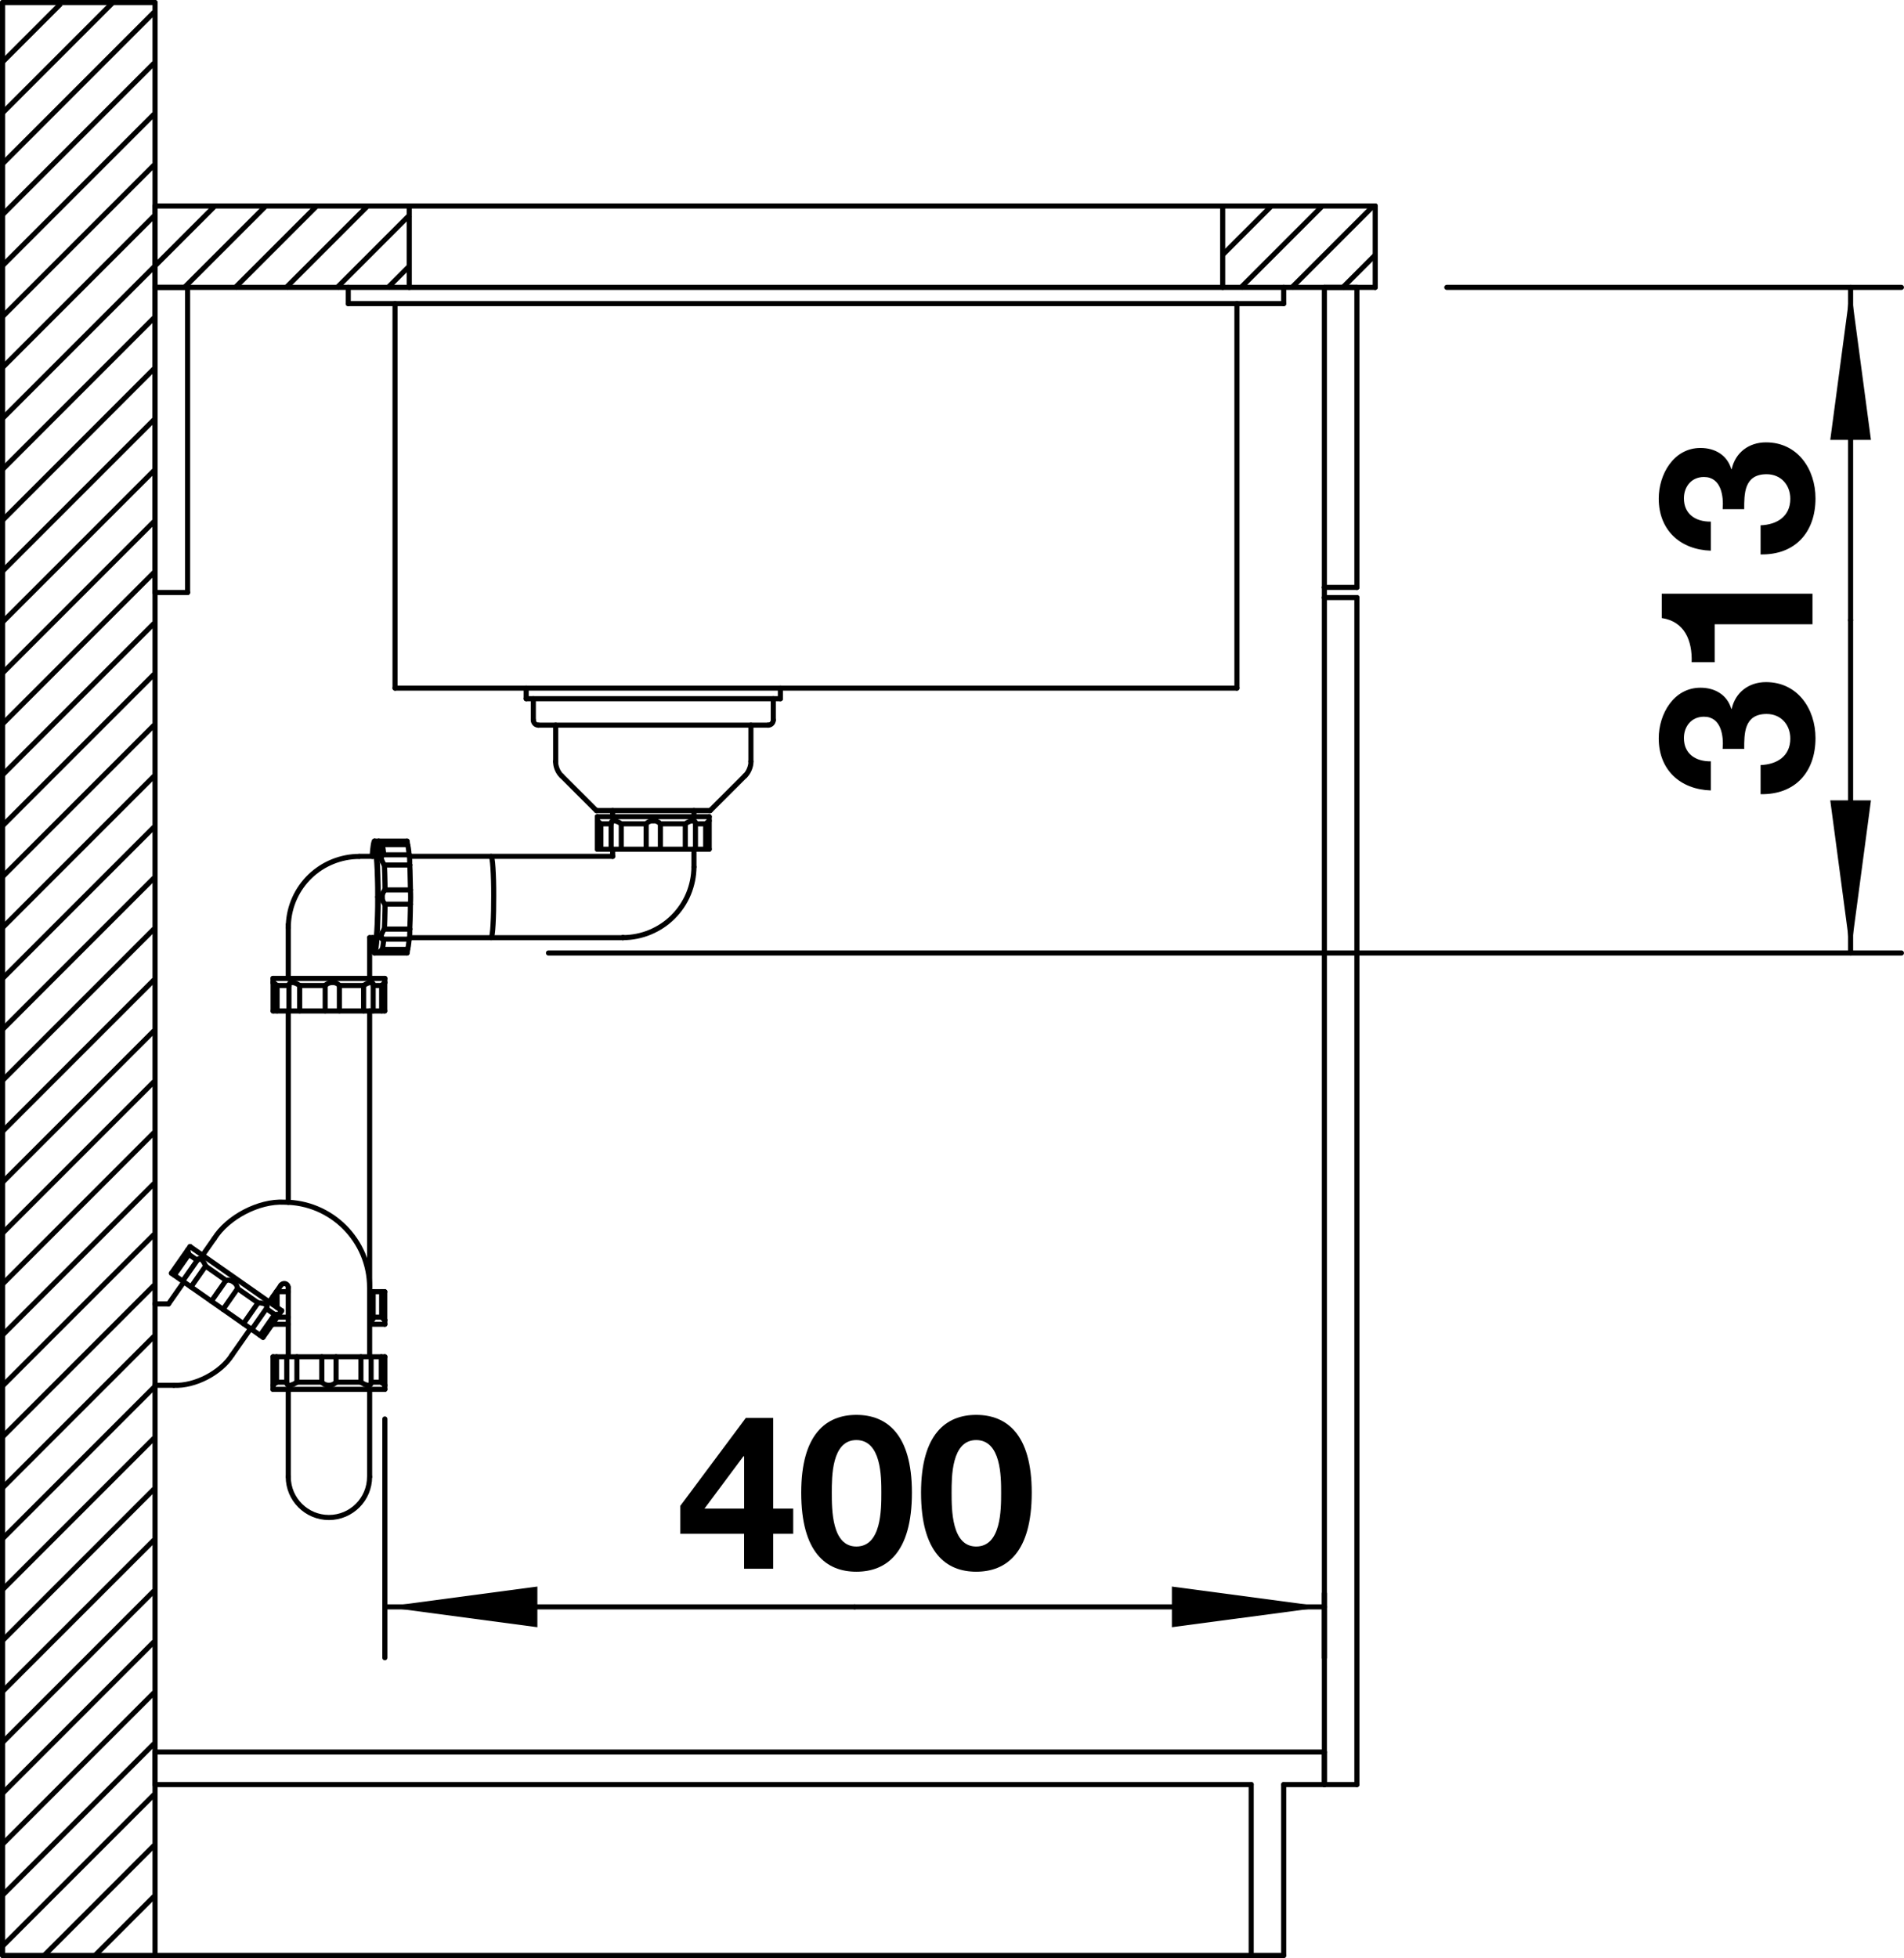 <?xml version="1.0" encoding="utf-8"?>
<!-- Generator: Adobe Illustrator 15.0.0, SVG Export Plug-In . SVG Version: 6.00 Build 0)  -->
<!DOCTYPE svg PUBLIC "-//W3C//DTD SVG 1.1//EN" "http://www.w3.org/Graphics/SVG/1.1/DTD/svg11.dtd">
<svg version="1.1" xmlns="http://www.w3.org/2000/svg" xmlns:xlink="http://www.w3.org/1999/xlink" x="0px" y="0px"
	 width="53.012px" height="54.498px" viewBox="0 0 53.012 54.498" enable-background="new 0 0 53.012 54.498" xml:space="preserve">
<g id="Subline_x5F_320_x5F_U">
	
		<line fill="none" stroke="#000000" stroke-width="0.142" stroke-linecap="round" stroke-linejoin="round" x1="0.071" y1="54.426" x2="4.317" y2="54.426"/>
	
		<line fill="none" stroke="#000000" stroke-width="0.142" stroke-linecap="round" stroke-linejoin="round" x1="0.071" y1="0.071" x2="0.071" y2="54.426"/>
	
		<line fill="none" stroke="#000000" stroke-width="0.142" stroke-linecap="round" stroke-linejoin="round" x1="4.317" y1="0.071" x2="4.317" y2="36.291"/>
	
		<line fill="none" stroke="#000000" stroke-width="0.142" stroke-linecap="round" stroke-linejoin="round" x1="4.317" y1="38.556" x2="4.317" y2="54.426"/>
	
		<line fill="none" stroke="#000000" stroke-width="0.142" stroke-linecap="round" stroke-linejoin="round" x1="0.071" y1="0.071" x2="4.317" y2="0.071"/>
	
		<line fill="none" stroke="#000000" stroke-width="0.142" stroke-linecap="round" stroke-linejoin="round" x1="4.317" y1="54.426" x2="35.741" y2="54.426"/>
	
		<line fill="none" stroke="#000000" stroke-width="0.142" stroke-linecap="round" stroke-linejoin="round" x1="36.874" y1="49.67" x2="35.741" y2="49.67"/>
	
		<line fill="none" stroke="#000000" stroke-width="0.142" stroke-linecap="round" stroke-linejoin="round" x1="34.836" y1="49.67" x2="4.317" y2="49.67"/>
	
		<line fill="none" stroke="#000000" stroke-width="0.142" stroke-linecap="round" stroke-linejoin="round" x1="36.874" y1="48.764" x2="4.317" y2="48.764"/>
	
		<line fill="none" stroke="#000000" stroke-width="0.142" stroke-linecap="round" stroke-linejoin="round" x1="4.317" y1="49.67" x2="4.317" y2="48.764"/>
	
		<line fill="none" stroke="#000000" stroke-width="0.142" stroke-linecap="round" stroke-linejoin="round" x1="4.317" y1="16.491" x2="4.317" y2="7.998"/>
	
		<line fill="none" stroke="#000000" stroke-width="0.142" stroke-linecap="round" stroke-linejoin="round" x1="5.223" y1="7.998" x2="5.223" y2="16.491"/>
	
		<line fill="none" stroke="#000000" stroke-width="0.142" stroke-linecap="round" stroke-linejoin="round" x1="5.223" y1="16.491" x2="4.317" y2="16.491"/>
	
		<line fill="none" stroke="#000000" stroke-width="0.142" stroke-linecap="round" stroke-linejoin="round" x1="34.836" y1="54.426" x2="34.836" y2="49.67"/>
	
		<line fill="none" stroke="#000000" stroke-width="0.142" stroke-linecap="round" stroke-linejoin="round" x1="35.741" y1="49.67" x2="35.741" y2="54.426"/>
	
		<line fill="none" stroke="#000000" stroke-width="0.142" stroke-linecap="round" stroke-linejoin="round" x1="36.874" y1="16.349" x2="36.874" y2="16.632"/>
	
		<line fill="none" stroke="#000000" stroke-width="0.142" stroke-linecap="round" stroke-linejoin="round" x1="36.874" y1="49.67" x2="36.874" y2="48.764"/>
	
		<line fill="none" stroke="#000000" stroke-width="0.142" stroke-linecap="round" stroke-linejoin="round" x1="5.223" y1="7.998" x2="4.317" y2="7.998"/>
	
		<line fill="none" stroke="#000000" stroke-width="0.142" stroke-linecap="round" stroke-linejoin="round" x1="37.779" y1="49.67" x2="36.874" y2="49.67"/>
	
		<line fill="none" stroke="#000000" stroke-width="0.142" stroke-linecap="round" stroke-linejoin="round" x1="37.779" y1="16.632" x2="36.874" y2="16.632"/>
	
		<line fill="none" stroke="#000000" stroke-width="0.142" stroke-linecap="round" stroke-linejoin="round" x1="37.779" y1="16.349" x2="36.874" y2="16.349"/>
	
		<line fill="none" stroke="#000000" stroke-width="0.142" stroke-linecap="round" stroke-linejoin="round" x1="36.874" y1="7.998" x2="36.874" y2="16.349"/>
	
		<line fill="none" stroke="#000000" stroke-width="0.142" stroke-linecap="round" stroke-linejoin="round" x1="36.874" y1="16.632" x2="36.874" y2="49.67"/>
	
		<line fill="none" stroke="#000000" stroke-width="0.142" stroke-linecap="round" stroke-linejoin="round" x1="37.779" y1="7.998" x2="37.779" y2="16.349"/>
	
		<line fill="none" stroke="#000000" stroke-width="0.142" stroke-linecap="round" stroke-linejoin="round" x1="37.779" y1="16.632" x2="37.779" y2="49.67"/>
	
		<line fill="none" stroke="#000000" stroke-width="0.142" stroke-linecap="round" stroke-linejoin="round" x1="37.779" y1="7.998" x2="36.874" y2="7.998"/>
	
		<line fill="none" stroke="#000000" stroke-width="0.142" stroke-linecap="round" stroke-linejoin="round" x1="4.317" y1="36.291" x2="4.317" y2="38.556"/>
	
		<line fill="none" stroke="#000000" stroke-width="0.142" stroke-linecap="round" stroke-linejoin="round" x1="7.323" y1="37.222" x2="4.772" y2="35.437"/>
	
		<line fill="none" stroke="#000000" stroke-width="0.142" stroke-linecap="round" stroke-linejoin="round" x1="7.648" y1="36.586" x2="7.416" y2="36.423"/>
	
		<line fill="none" stroke="#000000" stroke-width="0.142" stroke-linecap="round" stroke-linejoin="round" x1="7.184" y1="36.261" x2="6.616" y2="35.863"/>
	
		<line fill="none" stroke="#000000" stroke-width="0.142" stroke-linecap="round" stroke-linejoin="round" x1="6.292" y1="35.636" x2="5.724" y2="35.238"/>
	
		<line fill="none" stroke="#000000" stroke-width="0.142" stroke-linecap="round" stroke-linejoin="round" x1="5.259" y1="34.914" x2="5.492" y2="35.076"/>
	
		<line fill="none" stroke="#000000" stroke-width="0.142" stroke-linecap="round" stroke-linejoin="round" x1="5.292" y1="34.695" x2="7.843" y2="36.48"/>
	
		<line fill="none" stroke="#000000" stroke-width="0.142" stroke-linecap="round" stroke-linejoin="round" x1="7.601" y1="27.232" x2="7.601" y2="27.345"/>
	
		<line fill="none" stroke="#000000" stroke-width="0.142" stroke-linecap="round" stroke-linejoin="round" x1="7.601" y1="38.669" x2="7.601" y2="37.763"/>
	
		<line fill="none" stroke="#000000" stroke-width="0.142" stroke-linecap="round" stroke-linejoin="round" x1="7.601" y1="36.857" x2="7.601" y2="36.826"/>
	
		<line fill="none" stroke="#000000" stroke-width="0.142" stroke-linecap="round" stroke-linejoin="round" x1="7.604" y1="27.346" x2="7.604" y2="28.138"/>
	
		<line fill="none" stroke="#000000" stroke-width="0.142" stroke-linecap="round" stroke-linejoin="round" x1="7.604" y1="36.313" x2="7.604" y2="36.082"/>
	
		<line fill="none" stroke="#000000" stroke-width="0.142" stroke-linecap="round" stroke-linejoin="round" x1="7.7" y1="38.47" x2="7.7" y2="37.763"/>
	
		<line fill="none" stroke="#000000" stroke-width="0.142" stroke-linecap="round" stroke-linejoin="round" x1="7.715" y1="27.429" x2="7.715" y2="28.138"/>
	
		<line fill="none" stroke="#000000" stroke-width="0.142" stroke-linecap="round" stroke-linejoin="round" x1="7.715" y1="36.391" x2="7.715" y2="35.951"/>
	
		<line fill="none" stroke="#000000" stroke-width="0.142" stroke-linecap="round" stroke-linejoin="round" x1="7.984" y1="38.492" x2="7.984" y2="37.763"/>
	
		<line fill="none" stroke="#000000" stroke-width="0.142" stroke-linecap="round" stroke-linejoin="round" x1="8.026" y1="25.814" x2="8.026" y2="27.232"/>
	
		<line fill="none" stroke="#000000" stroke-width="0.142" stroke-linecap="round" stroke-linejoin="round" x1="8.026" y1="28.138" x2="8.026" y2="33.464"/>
	
		<line fill="none" stroke="#000000" stroke-width="0.142" stroke-linecap="round" stroke-linejoin="round" x1="8.026" y1="35.837" x2="8.026" y2="37.763"/>
	
		<line fill="none" stroke="#000000" stroke-width="0.142" stroke-linecap="round" stroke-linejoin="round" x1="8.026" y1="38.669" x2="8.026" y2="41.103"/>
	
		<line fill="none" stroke="#000000" stroke-width="0.142" stroke-linecap="round" stroke-linejoin="round" x1="8.045" y1="27.418" x2="8.045" y2="28.138"/>
	
		<line fill="none" stroke="#000000" stroke-width="0.142" stroke-linecap="round" stroke-linejoin="round" x1="8.267" y1="38.47" x2="8.267" y2="37.763"/>
	
		<line fill="none" stroke="#000000" stroke-width="0.142" stroke-linecap="round" stroke-linejoin="round" x1="8.344" y1="27.429" x2="8.344" y2="28.138"/>
	
		<line fill="none" stroke="#000000" stroke-width="0.142" stroke-linecap="round" stroke-linejoin="round" x1="8.027" y1="25.734" x2="8.026" y2="25.814"/>
	
		<line fill="none" stroke="#000000" stroke-width="0.142" stroke-linecap="round" stroke-linejoin="round" x1="10.715" y1="38.669" x2="7.601" y2="38.669"/>
	
		<line fill="none" stroke="#000000" stroke-width="0.142" stroke-linecap="round" stroke-linejoin="round" x1="4.317" y1="38.556" x2="4.84" y2="38.556"/>
	
		<line fill="none" stroke="#000000" stroke-width="0.142" stroke-linecap="round" stroke-linejoin="round" x1="10.617" y1="38.47" x2="10.332" y2="38.47"/>
	
		<line fill="none" stroke="#000000" stroke-width="0.142" stroke-linecap="round" stroke-linejoin="round" x1="7.7" y1="38.47" x2="7.984" y2="38.47"/>
	
		<line fill="none" stroke="#000000" stroke-width="0.142" stroke-linecap="round" stroke-linejoin="round" x1="8.267" y1="38.47" x2="8.96" y2="38.47"/>
	
		<line fill="none" stroke="#000000" stroke-width="0.142" stroke-linecap="round" stroke-linejoin="round" x1="9.356" y1="38.47" x2="10.049" y2="38.47"/>
	
		<line fill="none" stroke="#000000" stroke-width="0.142" stroke-linecap="round" stroke-linejoin="round" x1="10.712" y1="36.742" x2="10.695" y2="36.724"/>
	
		<line fill="none" stroke="#000000" stroke-width="0.142" stroke-linecap="round" stroke-linejoin="round" x1="8.96" y1="38.47" x2="8.96" y2="37.763"/>
	
		<line fill="none" stroke="#000000" stroke-width="0.142" stroke-linecap="round" stroke-linejoin="round" x1="9.054" y1="27.429" x2="9.054" y2="28.138"/>
	
		<line fill="none" stroke="#000000" stroke-width="0.142" stroke-linecap="round" stroke-linejoin="round" x1="9.356" y1="38.47" x2="9.356" y2="37.763"/>
	
		<line fill="none" stroke="#000000" stroke-width="0.142" stroke-linecap="round" stroke-linejoin="round" x1="9.449" y1="27.429" x2="9.449" y2="28.138"/>
	
		<line fill="none" stroke="#000000" stroke-width="0.142" stroke-linecap="round" stroke-linejoin="round" x1="10.049" y1="38.47" x2="10.049" y2="37.763"/>
	
		<line fill="none" stroke="#000000" stroke-width="0.142" stroke-linecap="round" stroke-linejoin="round" x1="10.123" y1="27.429" x2="10.123" y2="28.138"/>
	
		<line fill="none" stroke="#000000" stroke-width="0.142" stroke-linecap="round" stroke-linejoin="round" x1="10.291" y1="38.669" x2="10.291" y2="41.103"/>
	
		<line fill="none" stroke="#000000" stroke-width="0.142" stroke-linecap="round" stroke-linejoin="round" x1="10.291" y1="37.763" x2="10.291" y2="28.138"/>
	
		<line fill="none" stroke="#000000" stroke-width="0.142" stroke-linecap="round" stroke-linejoin="round" x1="10.291" y1="27.232" x2="10.291" y2="26.097"/>
	
		<line fill="none" stroke="#000000" stroke-width="0.142" stroke-linecap="round" stroke-linejoin="round" x1="10.332" y1="38.492" x2="10.332" y2="37.763"/>
	
		<line fill="none" stroke="#000000" stroke-width="0.142" stroke-linecap="round" stroke-linejoin="round" x1="10.39" y1="27.4" x2="10.39" y2="28.138"/>
	
		<line fill="none" stroke="#000000" stroke-width="0.142" stroke-linecap="round" stroke-linejoin="round" x1="10.39" y1="36.691" x2="10.39" y2="35.951"/>
	
		<line fill="none" stroke="#000000" stroke-width="0.142" stroke-linecap="round" stroke-linejoin="round" x1="10.617" y1="38.47" x2="10.617" y2="37.763"/>
	
		<line fill="none" stroke="#000000" stroke-width="0.142" stroke-linecap="round" stroke-linejoin="round" x1="7.601" y1="37.763" x2="10.715" y2="37.763"/>
	
		<line fill="none" stroke="#000000" stroke-width="0.142" stroke-linecap="round" stroke-linejoin="round" x1="7.601" y1="36.857" x2="8.026" y2="36.857"/>
	
		<line fill="none" stroke="#000000" stroke-width="0.142" stroke-linecap="round" stroke-linejoin="round" x1="10.291" y1="36.857" x2="10.715" y2="36.857"/>
	
		<line fill="none" stroke="#000000" stroke-width="0.142" stroke-linecap="round" stroke-linejoin="round" x1="7.718" y1="36.66" x2="8.026" y2="36.66"/>
	
		<line fill="none" stroke="#000000" stroke-width="0.142" stroke-linecap="round" stroke-linejoin="round" x1="10.39" y1="36.66" x2="10.626" y2="36.66"/>
	
		<line fill="none" stroke="#000000" stroke-width="0.142" stroke-linecap="round" stroke-linejoin="round" x1="4.317" y1="36.291" x2="4.692" y2="36.291"/>
	
		<line fill="none" stroke="#000000" stroke-width="0.142" stroke-linecap="round" stroke-linejoin="round" x1="7.695" y1="35.951" x2="8.026" y2="35.951"/>
	
		<line fill="none" stroke="#000000" stroke-width="0.142" stroke-linecap="round" stroke-linejoin="round" x1="10.291" y1="35.951" x2="10.712" y2="35.951"/>
	
		<line fill="none" stroke="#000000" stroke-width="0.142" stroke-linecap="round" stroke-linejoin="round" x1="10.626" y1="27.429" x2="10.626" y2="28.138"/>
	
		<line fill="none" stroke="#000000" stroke-width="0.142" stroke-linecap="round" stroke-linejoin="round" x1="10.626" y1="36.66" x2="10.626" y2="35.951"/>
	
		<line fill="none" stroke="#000000" stroke-width="0.142" stroke-linecap="round" stroke-linejoin="round" x1="10.712" y1="27.346" x2="10.712" y2="28.138"/>
	
		<line fill="none" stroke="#000000" stroke-width="0.142" stroke-linecap="round" stroke-linejoin="round" x1="10.712" y1="36.742" x2="10.712" y2="35.951"/>
	
		<line fill="none" stroke="#000000" stroke-width="0.142" stroke-linecap="round" stroke-linejoin="round" x1="10.715" y1="27.232" x2="10.715" y2="27.345"/>
	
		<line fill="none" stroke="#000000" stroke-width="0.142" stroke-linecap="round" stroke-linejoin="round" x1="10.715" y1="38.669" x2="10.715" y2="37.763"/>
	
		<line fill="none" stroke="#000000" stroke-width="0.142" stroke-linecap="round" stroke-linejoin="round" x1="10.715" y1="36.857" x2="10.715" y2="36.744"/>
	
		<line fill="none" stroke="#000000" stroke-width="0.142" stroke-linecap="round" stroke-linejoin="round" x1="5.292" y1="34.695" x2="4.772" y2="35.437"/>
	
		<line fill="none" stroke="#000000" stroke-width="0.142" stroke-linecap="round" stroke-linejoin="round" x1="5.259" y1="34.914" x2="4.853" y2="35.493"/>
	
		<line fill="none" stroke="#000000" stroke-width="0.142" stroke-linecap="round" stroke-linejoin="round" x1="5.504" y1="35.059" x2="5.086" y2="35.656"/>
	
		<line fill="none" stroke="#000000" stroke-width="0.142" stroke-linecap="round" stroke-linejoin="round" x1="4.692" y1="36.291" x2="5.12" y2="35.679"/>
	
		<line fill="none" stroke="#000000" stroke-width="0.142" stroke-linecap="round" stroke-linejoin="round" x1="5.64" y1="34.938" x2="5.964" y2="34.474"/>
	
		<line fill="none" stroke="#000000" stroke-width="0.142" stroke-linecap="round" stroke-linejoin="round" x1="5.724" y1="35.238" x2="5.318" y2="35.818"/>
	
		<line fill="none" stroke="#000000" stroke-width="0.142" stroke-linecap="round" stroke-linejoin="round" x1="10.549" y1="26.521" x2="10.569" y2="26.501"/>
	
		<line fill="none" stroke="#000000" stroke-width="0.142" stroke-linecap="round" stroke-linejoin="round" x1="7.604" y1="27.345" x2="7.604" y2="27.345"/>
	
		<line fill="none" stroke="#000000" stroke-width="0.142" stroke-linecap="round" stroke-linejoin="round" x1="14.849" y1="19.447" x2="14.849" y2="20.041"/>
	
		<line fill="none" stroke="#000000" stroke-width="0.142" stroke-linecap="round" stroke-linejoin="round" x1="6.292" y1="35.636" x2="5.885" y2="36.216"/>
	
		<line fill="none" stroke="#000000" stroke-width="0.142" stroke-linecap="round" stroke-linejoin="round" x1="6.616" y1="35.863" x2="6.21" y2="36.443"/>
	
		<line fill="none" stroke="#000000" stroke-width="0.142" stroke-linecap="round" stroke-linejoin="round" x1="7.184" y1="36.261" x2="6.778" y2="36.841"/>
	
		<line fill="none" stroke="#000000" stroke-width="0.142" stroke-linecap="round" stroke-linejoin="round" x1="6.463" y1="37.71" x2="6.976" y2="36.979"/>
	
		<line fill="none" stroke="#000000" stroke-width="0.142" stroke-linecap="round" stroke-linejoin="round" x1="7.495" y1="36.237" x2="7.82" y2="35.773"/>
	
		<line fill="none" stroke="#000000" stroke-width="0.142" stroke-linecap="round" stroke-linejoin="round" x1="7.427" y1="36.406" x2="7.009" y2="37.003"/>
	
		<line fill="none" stroke="#000000" stroke-width="0.142" stroke-linecap="round" stroke-linejoin="round" x1="10.712" y1="27.347" x2="10.697" y2="27.363"/>
	
		<line fill="none" stroke="#000000" stroke-width="0.142" stroke-linecap="round" stroke-linejoin="round" x1="15.471" y1="20.183" x2="15.471" y2="21.194"/>
	
		<line fill="none" stroke="#000000" stroke-width="0.142" stroke-linecap="round" stroke-linejoin="round" x1="16.632" y1="22.73" x2="16.632" y2="23.636"/>
	
		<line fill="none" stroke="#000000" stroke-width="0.142" stroke-linecap="round" stroke-linejoin="round" x1="16.73" y1="22.929" x2="16.73" y2="23.636"/>
	
		<line fill="none" stroke="#000000" stroke-width="0.142" stroke-linecap="round" stroke-linejoin="round" x1="17.015" y1="22.908" x2="17.015" y2="23.636"/>
	
		<line fill="none" stroke="#000000" stroke-width="0.142" stroke-linecap="round" stroke-linejoin="round" x1="17.057" y1="22.56" x2="17.057" y2="22.73"/>
	
		<line fill="none" stroke="#000000" stroke-width="0.142" stroke-linecap="round" stroke-linejoin="round" x1="17.057" y1="23.636" x2="17.057" y2="23.837"/>
	
		<line fill="none" stroke="#000000" stroke-width="0.142" stroke-linecap="round" stroke-linejoin="round" x1="7.648" y1="36.586" x2="7.243" y2="37.166"/>
	
		<line fill="none" stroke="#000000" stroke-width="0.142" stroke-linecap="round" stroke-linejoin="round" x1="7.843" y1="36.48" x2="7.323" y2="37.222"/>
	
		<line fill="none" stroke="#000000" stroke-width="0.142" stroke-linecap="round" stroke-linejoin="round" x1="20.741" y1="21.594" x2="19.774" y2="22.56"/>
	
		<line fill="none" stroke="#000000" stroke-width="0.142" stroke-linecap="round" stroke-linejoin="round" x1="13.678" y1="26.097" x2="13.674" y2="26.099"/>
	
		<line fill="none" stroke="#000000" stroke-width="0.142" stroke-linecap="round" stroke-linejoin="round" x1="10.549" y1="23.414" x2="10.567" y2="23.431"/>
	
		<line fill="none" stroke="#000000" stroke-width="0.142" stroke-linecap="round" stroke-linejoin="round" x1="17.298" y1="22.929" x2="17.298" y2="23.636"/>
	
		<line fill="none" stroke="#000000" stroke-width="0.142" stroke-linecap="round" stroke-linejoin="round" x1="17.991" y1="22.929" x2="17.991" y2="23.636"/>
	
		<line fill="none" stroke="#000000" stroke-width="0.142" stroke-linecap="round" stroke-linejoin="round" x1="18.387" y1="22.929" x2="18.387" y2="23.636"/>
	
		<line fill="none" stroke="#000000" stroke-width="0.142" stroke-linecap="round" stroke-linejoin="round" x1="19.081" y1="22.929" x2="19.081" y2="23.636"/>
	
		<line fill="none" stroke="#000000" stroke-width="0.142" stroke-linecap="round" stroke-linejoin="round" x1="19.321" y1="22.73" x2="19.321" y2="22.56"/>
	
		<line fill="none" stroke="#000000" stroke-width="0.142" stroke-linecap="round" stroke-linejoin="round" x1="19.363" y1="22.908" x2="19.363" y2="23.636"/>
	
		<line fill="none" stroke="#000000" stroke-width="0.142" stroke-linecap="round" stroke-linejoin="round" x1="19.321" y1="23.636" x2="19.321" y2="24.13"/>
	
		<line fill="none" stroke="#000000" stroke-width="0.142" stroke-linecap="round" stroke-linejoin="round" x1="10.712" y1="28.138" x2="7.604" y2="28.138"/>
	
		<line fill="none" stroke="#000000" stroke-width="0.142" stroke-linecap="round" stroke-linejoin="round" x1="10.626" y1="27.429" x2="10.39" y2="27.429"/>
	
		<line fill="none" stroke="#000000" stroke-width="0.142" stroke-linecap="round" stroke-linejoin="round" x1="10.123" y1="27.429" x2="9.449" y2="27.429"/>
	
		<line fill="none" stroke="#000000" stroke-width="0.142" stroke-linecap="round" stroke-linejoin="round" x1="9.054" y1="27.429" x2="8.344" y2="27.429"/>
	
		<line fill="none" stroke="#000000" stroke-width="0.142" stroke-linecap="round" stroke-linejoin="round" x1="8.046" y1="27.429" x2="7.715" y2="27.429"/>
	
		<line fill="none" stroke="#000000" stroke-width="0.142" stroke-linecap="round" stroke-linejoin="round" x1="7.601" y1="27.232" x2="10.715" y2="27.232"/>
	
		<line fill="none" stroke="#000000" stroke-width="0.142" stroke-linecap="round" stroke-linejoin="round" x1="10.549" y1="23.414" x2="10.542" y2="23.41"/>
	
		<line fill="none" stroke="#000000" stroke-width="0.142" stroke-linecap="round" stroke-linejoin="round" x1="19.648" y1="22.929" x2="19.648" y2="23.636"/>
	
		<line fill="none" stroke="#000000" stroke-width="0.142" stroke-linecap="round" stroke-linejoin="round" x1="19.746" y1="22.73" x2="19.746" y2="23.636"/>
	
		<line fill="none" stroke="#000000" stroke-width="0.142" stroke-linecap="round" stroke-linejoin="round" x1="20.907" y1="20.183" x2="20.907" y2="21.194"/>
	
		<line fill="none" stroke="#000000" stroke-width="0.142" stroke-linecap="round" stroke-linejoin="round" x1="21.53" y1="19.447" x2="21.53" y2="20.041"/>
	
		<line fill="none" stroke="#000000" stroke-width="0.142" stroke-linecap="round" stroke-linejoin="round" x1="10.43" y1="26.524" x2="11.333" y2="26.524"/>
	
		<line fill="none" stroke="#000000" stroke-width="0.142" stroke-linecap="round" stroke-linejoin="round" x1="10.64" y1="26.425" x2="11.346" y2="26.425"/>
	
		<line fill="none" stroke="#000000" stroke-width="0.142" stroke-linecap="round" stroke-linejoin="round" x1="10.666" y1="26.14" x2="11.393" y2="26.14"/>
	
		<line fill="none" stroke="#000000" stroke-width="0.142" stroke-linecap="round" stroke-linejoin="round" x1="10.288" y1="26.099" x2="10.476" y2="26.099"/>
	
		<line fill="none" stroke="#000000" stroke-width="0.142" stroke-linecap="round" stroke-linejoin="round" x1="11.402" y1="26.099" x2="17.342" y2="26.099"/>
	
		<line fill="none" stroke="#000000" stroke-width="0.142" stroke-linecap="round" stroke-linejoin="round" x1="10.702" y1="25.859" x2="11.409" y2="25.859"/>
	
		<line fill="none" stroke="#000000" stroke-width="0.142" stroke-linecap="round" stroke-linejoin="round" x1="10.721" y1="25.166" x2="11.427" y2="25.166"/>
	
		<line fill="none" stroke="#000000" stroke-width="0.142" stroke-linecap="round" stroke-linejoin="round" x1="10.721" y1="24.769" x2="11.427" y2="24.769"/>
	
		<line fill="none" stroke="#000000" stroke-width="0.142" stroke-linecap="round" stroke-linejoin="round" x1="17.342" y1="26.099" x2="17.342" y2="26.099"/>
	
		<line fill="none" stroke="#000000" stroke-width="0.142" stroke-linecap="round" stroke-linejoin="round" x1="15.637" y1="21.594" x2="16.604" y2="22.56"/>
	
		<line fill="none" stroke="#000000" stroke-width="0.142" stroke-linecap="round" stroke-linejoin="round" x1="10.702" y1="24.076" x2="11.409" y2="24.076"/>
	
		<line fill="none" stroke="#000000" stroke-width="0.142" stroke-linecap="round" stroke-linejoin="round" x1="17.059" y1="23.834" x2="11.402" y2="23.834"/>
	
		<line fill="none" stroke="#000000" stroke-width="0.142" stroke-linecap="round" stroke-linejoin="round" x1="10.476" y1="23.834" x2="10.006" y2="23.834"/>
	
		<line fill="none" stroke="#000000" stroke-width="0.142" stroke-linecap="round" stroke-linejoin="round" x1="10.667" y1="23.792" x2="11.393" y2="23.792"/>
	
		<line fill="none" stroke="#000000" stroke-width="0.142" stroke-linecap="round" stroke-linejoin="round" x1="19.746" y1="23.636" x2="16.632" y2="23.636"/>
	
		<line fill="none" stroke="#000000" stroke-width="0.142" stroke-linecap="round" stroke-linejoin="round" x1="10.64" y1="23.508" x2="11.346" y2="23.508"/>
	
		<line fill="none" stroke="#000000" stroke-width="0.142" stroke-linecap="round" stroke-linejoin="round" x1="10.43" y1="23.41" x2="11.333" y2="23.41"/>
	
		<line fill="none" stroke="#000000" stroke-width="0.142" stroke-linecap="round" stroke-linejoin="round" x1="17.991" y1="22.929" x2="17.298" y2="22.929"/>
	
		<line fill="none" stroke="#000000" stroke-width="0.142" stroke-linecap="round" stroke-linejoin="round" x1="17.015" y1="22.929" x2="16.73" y2="22.929"/>
	
		<line fill="none" stroke="#000000" stroke-width="0.142" stroke-linecap="round" stroke-linejoin="round" x1="18.387" y1="22.929" x2="19.081" y2="22.929"/>
	
		<line fill="none" stroke="#000000" stroke-width="0.142" stroke-linecap="round" stroke-linejoin="round" x1="19.363" y1="22.929" x2="19.648" y2="22.929"/>
	
		<line fill="none" stroke="#000000" stroke-width="0.142" stroke-linecap="round" stroke-linejoin="round" x1="16.632" y1="22.73" x2="19.746" y2="22.73"/>
	
		<line fill="none" stroke="#000000" stroke-width="0.142" stroke-linecap="round" stroke-linejoin="round" x1="16.604" y1="22.56" x2="19.774" y2="22.56"/>
	
		<line fill="none" stroke="#000000" stroke-width="0.142" stroke-linecap="round" stroke-linejoin="round" x1="21.388" y1="20.183" x2="14.99" y2="20.183"/>
	<path fill="none" stroke="#000000" stroke-width="0.142" stroke-linecap="round" stroke-linejoin="round" d="M7.778,36.574
		c-0.032,0.002-0.097,0.009-0.129,0.013"/>
	<path fill="none" stroke="#000000" stroke-width="0.142" stroke-linecap="round" stroke-linejoin="round" d="M7.601,38.556
		c0.025-0.021,0.074-0.063,0.099-0.086"/>
	<path fill="none" stroke="#000000" stroke-width="0.142" stroke-linecap="round" stroke-linejoin="round" d="M19.746,22.843
		c-0.025,0.021-0.074,0.063-0.098,0.086"/>
	<path fill="none" stroke="#000000" stroke-width="0.142" stroke-linecap="round" stroke-linejoin="round" d="M16.73,22.929
		c-0.024-0.022-0.073-0.064-0.099-0.086"/>
	<path fill="none" stroke="#000000" stroke-width="0.142" stroke-linecap="round" stroke-linejoin="round" d="M10.617,38.47
		c0.024,0.022,0.073,0.064,0.099,0.086"/>
	<path fill="none" stroke="#000000" stroke-width="0.142" stroke-linecap="round" stroke-linejoin="round" d="M5.259,34.914
		c-0.007-0.032-0.023-0.096-0.032-0.127"/>
	<path fill="none" stroke="#000000" stroke-width="0.142" stroke-linecap="round" stroke-linejoin="round" d="M10.291,35.837
		c0-1.313-1.064-2.377-2.378-2.377c-0.703-0.039-1.576,0.416-1.948,1.014"/>
	<path fill="none" stroke="#000000" stroke-width="0.142" stroke-linecap="round" stroke-linejoin="round" d="M4.84,38.556
		c0.585,0.031,1.313-0.348,1.623-0.846"/>
	<path fill="none" stroke="#000000" stroke-width="0.142" stroke-linecap="round" stroke-linejoin="round" d="M8.026,41.103
		c0,0.626,0.507,1.133,1.132,1.133s1.132-0.507,1.132-1.133l0,0"/>
	
		<line fill="none" stroke="#000000" stroke-width="0.142" stroke-linecap="round" stroke-linejoin="round" x1="10.578" y1="23.443" x2="10.566" y2="23.43"/>
	
		<line fill="none" stroke="#000000" stroke-width="0.142" stroke-linecap="round" stroke-linejoin="round" x1="10.687" y1="27.373" x2="10.698" y2="27.363"/>
	<path fill="none" stroke="#000000" stroke-width="0.142" stroke-linecap="round" stroke-linejoin="round" d="M20.741,21.594
		c0.098-0.088,0.173-0.269,0.166-0.4"/>
	<path fill="none" stroke="#000000" stroke-width="0.142" stroke-linecap="round" stroke-linejoin="round" d="M15.471,21.194
		c-0.008,0.132,0.067,0.313,0.166,0.4"/>
	<path fill="none" stroke="#000000" stroke-width="0.142" stroke-linecap="round" stroke-linejoin="round" d="M21.388,20.183
		c0.078,0,0.142-0.064,0.142-0.143l0,0"/>
	<path fill="none" stroke="#000000" stroke-width="0.142" stroke-linecap="round" stroke-linejoin="round" d="M14.849,20.041
		c0,0.078,0.063,0.143,0.142,0.143l0,0"/>
	<path fill="none" stroke="#000000" stroke-width="0.142" stroke-linecap="round" stroke-linejoin="round" d="M8.026,35.837
		c0-0.063-0.051-0.113-0.113-0.113c-0.034-0.001-0.075,0.021-0.093,0.049"/>
	<path fill="none" stroke="#000000" stroke-width="0.142" stroke-linecap="round" stroke-linejoin="round" d="M10,23.837
		c-0.25,0-0.503,0.05-0.737,0.145l0,0c-0.234,0.095-0.449,0.234-0.63,0.408l0,0c-0.181,0.175-0.329,0.385-0.432,0.614l0,0
		c-0.103,0.229-0.162,0.479-0.172,0.729"/>
	<path fill="none" stroke="#000000" stroke-width="0.142" stroke-linecap="round" stroke-linejoin="round" d="M11.333,23.41
		c0.002,0,0.003,0.004,0.004,0.007l0,0c0.001,0.008,0.002,0.013,0.003,0.02l0,0c0.001,0.009,0.002,0.021,0.003,0.03l0,0
		c0.001,0.015,0.002,0.028,0.002,0.042"/>
	<path fill="none" stroke="#000000" stroke-width="0.142" stroke-linecap="round" stroke-linejoin="round" d="M11.393,23.792
		c0.002,0,0.003,0.004,0.003,0.006l0,0c0.001,0.008,0.002,0.012,0.003,0.018l0,0c0.001,0.008,0.002,0.018,0.003,0.027l0,0
		c0.001,0.012,0.002,0.023,0.002,0.035l0,0c0.001,0.015,0.001,0.029,0.002,0.043l0,0c0,0.017,0.001,0.033,0.001,0.049l0,0
		c0,0.035,0.001,0.07,0,0.105"/>
	<path fill="none" stroke="#000000" stroke-width="0.142" stroke-linecap="round" stroke-linejoin="round" d="M10.43,23.41
		c-0.004,0-0.007,0.004-0.01,0.008l0,0c-0.004,0.006-0.007,0.014-0.009,0.02l0,0c-0.008,0.027-0.013,0.055-0.018,0.083l0,0
		c-0.007,0.044-0.012,0.089-0.017,0.134l0,0c-0.006,0.06-0.011,0.12-0.015,0.18"/>
	<path fill="none" stroke="#000000" stroke-width="0.142" stroke-linecap="round" stroke-linejoin="round" d="M10.43,26.524
		c-0.004,0-0.007-0.003-0.01-0.007l0,0c-0.004-0.007-0.007-0.014-0.009-0.021l0,0c-0.008-0.025-0.013-0.054-0.018-0.082l0,0
		c-0.007-0.045-0.012-0.089-0.017-0.133l0,0c-0.006-0.061-0.011-0.121-0.015-0.182"/>
	<path fill="none" stroke="#000000" stroke-width="0.142" stroke-linecap="round" stroke-linejoin="round" d="M10.516,24.966
		c0,0.088,0,0.176-0.001,0.263l0,0c-0.001,0.085-0.003,0.169-0.005,0.253l0,0c-0.002,0.077-0.005,0.154-0.008,0.232l0,0
		c-0.003,0.067-0.006,0.136-0.011,0.203l0,0c-0.003,0.057-0.007,0.111-0.013,0.168l0,0c-0.004,0.041-0.009,0.082-0.015,0.124l0,0
		c-0.002,0.015-0.005,0.029-0.008,0.044l0,0c-0.002,0.012-0.005,0.021-0.008,0.032l0,0c-0.002,0.007-0.004,0.013-0.008,0.02l0,0
		c-0.002,0.003-0.005,0.007-0.008,0.007"/>
	<path fill="none" stroke="#000000" stroke-width="0.142" stroke-linecap="round" stroke-linejoin="round" d="M10.516,24.966
		c0-0.087,0-0.174-0.001-0.262l0,0c-0.001-0.084-0.003-0.168-0.005-0.252l0,0c-0.002-0.078-0.005-0.155-0.008-0.232l0,0
		c-0.003-0.068-0.006-0.137-0.011-0.204l0,0c-0.003-0.056-0.007-0.111-0.013-0.167l0,0c-0.004-0.042-0.009-0.084-0.015-0.125l0,0
		c-0.002-0.015-0.005-0.029-0.008-0.044l0,0c-0.002-0.011-0.005-0.022-0.008-0.032l0,0c-0.002-0.006-0.004-0.013-0.008-0.02l0,0
		c-0.002-0.003-0.005-0.006-0.008-0.006"/>
	<path fill="none" stroke="#000000" stroke-width="0.142" stroke-linecap="round" stroke-linejoin="round" d="M19.321,24.13
		c-0.001,0.256-0.054,0.514-0.153,0.752l0,0c-0.099,0.238-0.246,0.455-0.428,0.637l0,0c-0.182,0.182-0.4,0.327-0.639,0.426l0,0
		c-0.238,0.1-0.497,0.15-0.753,0.152"/>
	<path fill="none" stroke="#000000" stroke-width="0.142" stroke-linecap="round" stroke-linejoin="round" d="M11.409,24.076
		c0.002,0.053,0.005,0.105,0.007,0.158l0,0c0.006,0.178,0.01,0.356,0.012,0.535"/>
	<path fill="none" stroke="#000000" stroke-width="0.142" stroke-linecap="round" stroke-linejoin="round" d="M11.346,23.508
		c0.006,0.012,0.009,0.024,0.012,0.037l0,0c0.005,0.021,0.008,0.04,0.012,0.061l0,0c0.01,0.062,0.016,0.124,0.021,0.187"/>
	<path fill="none" stroke="#000000" stroke-width="0.142" stroke-linecap="round" stroke-linejoin="round" d="M11.427,25.166
		c0,0.062-0.001,0.123-0.002,0.186l0,0c-0.003,0.169-0.008,0.338-0.016,0.508"/>
	<path fill="none" stroke="#000000" stroke-width="0.142" stroke-linecap="round" stroke-linejoin="round" d="M11.391,26.141
		c-0.005,0.062-0.011,0.125-0.021,0.187l0,0c-0.003,0.021-0.007,0.041-0.012,0.061l0,0c-0.003,0.013-0.006,0.025-0.012,0.037"/>
	<path fill="none" stroke="#000000" stroke-width="0.142" stroke-linecap="round" stroke-linejoin="round" d="M11.409,25.859
		c0,0.034,0,0.069,0,0.104l0,0c0,0.017-0.001,0.032-0.001,0.048l0,0c0,0.016-0.001,0.029-0.002,0.044l0,0
		c0,0.013-0.001,0.024-0.002,0.036l0,0c0,0.01-0.001,0.019-0.003,0.027l0,0c0,0.005-0.002,0.01-0.003,0.017l0,0
		c0,0.003-0.001,0.005-0.003,0.005"/>
	<path fill="none" stroke="#000000" stroke-width="0.142" stroke-linecap="round" stroke-linejoin="round" d="M11.427,24.769
		c0.005,0.065,0.006,0.132,0.006,0.197l0,0c0,0.066-0.001,0.133-0.006,0.199"/>
	<path fill="none" stroke="#000000" stroke-width="0.142" stroke-linecap="round" stroke-linejoin="round" d="M11.346,26.425
		c0,0.014-0.001,0.027-0.002,0.041l0,0c-0.001,0.012-0.001,0.022-0.003,0.031l0,0c-0.001,0.006-0.002,0.012-0.003,0.02l0,0
		c0,0.004-0.001,0.007-0.004,0.007"/>
	<path fill="none" stroke="#000000" stroke-width="0.142" stroke-linecap="round" stroke-linejoin="round" d="M17.088,22.843
		c-0.019,0-0.042,0.004-0.055,0.018l0,0c-0.012,0.012-0.018,0.029-0.018,0.045"/>
	<path fill="none" stroke="#000000" stroke-width="0.142" stroke-linecap="round" stroke-linejoin="round" d="M17.298,22.929
		c-0.033-0.024-0.069-0.045-0.107-0.061l0,0c-0.033-0.015-0.067-0.025-0.103-0.025"/>
	<path fill="none" stroke="#000000" stroke-width="0.142" stroke-linecap="round" stroke-linejoin="round" d="M18.189,22.843
		c-0.04,0-0.08,0.008-0.116,0.025l0,0c-0.031,0.014-0.06,0.034-0.082,0.061"/>
	<path fill="none" stroke="#000000" stroke-width="0.142" stroke-linecap="round" stroke-linejoin="round" d="M19.29,22.843
		c-0.035,0-0.07,0.011-0.103,0.025l0,0c-0.038,0.016-0.074,0.036-0.107,0.061"/>
	<path fill="none" stroke="#000000" stroke-width="0.142" stroke-linecap="round" stroke-linejoin="round" d="M18.387,22.929
		c-0.022-0.026-0.05-0.047-0.082-0.061l0,0c-0.037-0.018-0.077-0.025-0.117-0.025"/>
	<path fill="none" stroke="#000000" stroke-width="0.142" stroke-linecap="round" stroke-linejoin="round" d="M10.529,24.966
		c0,0.102,0,0.203-0.002,0.305l0,0c-0.001,0.098-0.003,0.194-0.006,0.292l0,0c-0.002,0.089-0.005,0.179-0.009,0.269l0,0
		c-0.003,0.079-0.008,0.158-0.013,0.236l0,0c-0.004,0.064-0.009,0.129-0.015,0.193l0,0c-0.004,0.049-0.01,0.097-0.017,0.145l0,0
		c-0.002,0.018-0.005,0.034-0.009,0.051l0,0c-0.003,0.013-0.006,0.025-0.009,0.037l0,0c-0.002,0.008-0.005,0.016-0.01,0.023l0,0
		c-0.002,0.003-0.006,0.007-0.01,0.007"/>
	<path fill="none" stroke="#000000" stroke-width="0.142" stroke-linecap="round" stroke-linejoin="round" d="M10.64,23.508
		c0.005,0.012,0.009,0.024,0.012,0.037l0,0c0.004,0.021,0.008,0.04,0.011,0.06l0,0c0.01,0.063,0.016,0.124,0.021,0.187"/>
	<path fill="none" stroke="#000000" stroke-width="0.142" stroke-linecap="round" stroke-linejoin="round" d="M10.613,23.866
		c-0.004-0.06-0.008-0.12-0.014-0.179l0,0c-0.004-0.047-0.009-0.093-0.016-0.139l0,0c-0.002-0.018-0.005-0.035-0.008-0.053l0,0
		c-0.002-0.013-0.005-0.026-0.008-0.039l0,0c-0.002-0.01-0.005-0.02-0.009-0.028l0,0c-0.002-0.005-0.005-0.011-0.009-0.015"/>
	<path fill="none" stroke="#000000" stroke-width="0.142" stroke-linecap="round" stroke-linejoin="round" d="M10.43,26.312
		c-0.006,0-0.01-0.008-0.012-0.014l0,0c-0.006-0.016-0.009-0.027-0.012-0.041l0,0c-0.004-0.021-0.008-0.043-0.011-0.066l0,0
		c-0.004-0.03-0.008-0.061-0.011-0.091"/>
	<path fill="none" stroke="#000000" stroke-width="0.142" stroke-linecap="round" stroke-linejoin="round" d="M10.702,25.859
		c-0.023,0.033-0.044,0.068-0.061,0.106l0,0c-0.015,0.032-0.026,0.067-0.028,0.103"/>
	<path fill="none" stroke="#000000" stroke-width="0.142" stroke-linecap="round" stroke-linejoin="round" d="M10.642,24.966
		c0,0.021,0.002,0.041,0.006,0.062l0,0c0.01,0.052,0.034,0.103,0.072,0.138"/>
	<path fill="none" stroke="#000000" stroke-width="0.142" stroke-linecap="round" stroke-linejoin="round" d="M10.721,25.166
		c0,0.062-0.001,0.123-0.002,0.186l0,0c-0.003,0.169-0.008,0.338-0.016,0.508"/>
	<path fill="none" stroke="#000000" stroke-width="0.142" stroke-linecap="round" stroke-linejoin="round" d="M10.613,26.068
		c-0.001,0.02,0,0.041,0.012,0.056l0,0c0.004,0.005,0.01,0.011,0.017,0.013l0,0c0.007,0.004,0.015,0.004,0.022,0.004"/>
	<path fill="none" stroke="#000000" stroke-width="0.142" stroke-linecap="round" stroke-linejoin="round" d="M10.684,26.142
		c-0.005,0.063-0.011,0.125-0.021,0.186l0,0c-0.003,0.021-0.007,0.041-0.011,0.061l0,0c-0.003,0.014-0.006,0.025-0.012,0.037"/>
	<path fill="none" stroke="#000000" stroke-width="0.142" stroke-linecap="round" stroke-linejoin="round" d="M10.64,26.425
		c-0.007,0.008-0.014,0.016-0.021,0.023l0,0c-0.017,0.018-0.035,0.037-0.052,0.055"/>
	<path fill="none" stroke="#000000" stroke-width="0.142" stroke-linecap="round" stroke-linejoin="round" d="M19.363,22.906
		c0-0.016-0.006-0.033-0.017-0.045l0,0c-0.014-0.014-0.036-0.018-0.056-0.018"/>
	<path fill="none" stroke="#000000" stroke-width="0.142" stroke-linecap="round" stroke-linejoin="round" d="M10.721,24.769
		c0-0.063-0.001-0.124-0.002-0.186l0,0c-0.003-0.17-0.008-0.339-0.016-0.508"/>
	<path fill="none" stroke="#000000" stroke-width="0.142" stroke-linecap="round" stroke-linejoin="round" d="M10.39,27.398
		c0-0.014-0.005-0.029-0.015-0.039l0,0c-0.012-0.011-0.031-0.014-0.047-0.014"/>
	<path fill="none" stroke="#000000" stroke-width="0.142" stroke-linecap="round" stroke-linejoin="round" d="M7.428,36.404
		c0.009-0.013,0.015-0.03,0.012-0.047l0,0c-0.004-0.019-0.02-0.034-0.036-0.045"/>
	
		<line fill="none" stroke="#000000" stroke-width="0.142" stroke-linecap="round" stroke-linejoin="round" x1="10.687" y1="27.373" x2="10.626" y2="27.429"/>
	<path fill="none" stroke="#000000" stroke-width="0.142" stroke-linecap="round" stroke-linejoin="round" d="M10.529,24.966
		c0-0.101,0-0.202-0.002-0.303l0,0c-0.001-0.098-0.003-0.195-0.006-0.293l0,0c-0.002-0.09-0.005-0.18-0.009-0.269l0,0
		c-0.003-0.079-0.008-0.157-0.013-0.236l0,0c-0.004-0.064-0.009-0.129-0.015-0.193l0,0c-0.004-0.048-0.01-0.097-0.017-0.144l0,0
		c-0.002-0.018-0.005-0.035-0.009-0.052l0,0c-0.003-0.013-0.006-0.025-0.009-0.037l0,0c-0.002-0.008-0.005-0.015-0.01-0.022l0,0
		c-0.002-0.004-0.006-0.008-0.01-0.008"/>
	<path fill="none" stroke="#000000" stroke-width="0.142" stroke-linecap="round" stroke-linejoin="round" d="M10.613,23.866
		c0.002,0.036,0.014,0.07,0.028,0.103l0,0c0.017,0.038,0.037,0.074,0.061,0.107"/>
	<path fill="none" stroke="#000000" stroke-width="0.142" stroke-linecap="round" stroke-linejoin="round" d="M10.721,24.769
		c-0.012,0.01-0.022,0.022-0.031,0.035l0,0c-0.032,0.047-0.048,0.106-0.048,0.162"/>
	<path fill="none" stroke="#000000" stroke-width="0.142" stroke-linecap="round" stroke-linejoin="round" d="M7.715,27.429
		c-0.014-0.011-0.027-0.021-0.041-0.033l0,0c-0.011-0.009-0.022-0.018-0.034-0.026l0,0c-0.004-0.004-0.009-0.007-0.014-0.011l0,0
		c-0.004-0.002-0.007-0.005-0.011-0.008l0,0c-0.002-0.002-0.005-0.003-0.007-0.004l0,0c-0.001-0.002-0.002-0.002-0.004-0.002"/>
	<path fill="none" stroke="#000000" stroke-width="0.142" stroke-linecap="round" stroke-linejoin="round" d="M8.13,27.345
		c-0.022,0-0.048,0.004-0.064,0.021l0,0c-0.013,0.013-0.02,0.033-0.02,0.052"/>
	<path fill="none" stroke="#000000" stroke-width="0.142" stroke-linecap="round" stroke-linejoin="round" d="M13.674,23.834
		c0.003,0,0.005,0.003,0.007,0.005l0,0c0.003,0.006,0.005,0.011,0.007,0.016l0,0c0.006,0.02,0.01,0.041,0.013,0.063l0,0
		c0.005,0.033,0.009,0.066,0.013,0.101l0,0c0.004,0.045,0.008,0.091,0.011,0.136l0,0c0.004,0.055,0.007,0.109,0.009,0.165l0,0
		c0.002,0.063,0.005,0.126,0.007,0.19l0,0c0.002,0.068,0.003,0.137,0.004,0.205l0,0c0.001,0.072,0.001,0.145,0.001,0.217l0,0
		c0,0.143-0.001,0.285-0.004,0.427l0,0c-0.001,0.065-0.003,0.131-0.006,0.196l0,0c-0.002,0.058-0.005,0.116-0.008,0.174l0,0
		c-0.003,0.049-0.006,0.098-0.01,0.146l0,0c-0.003,0.037-0.007,0.075-0.012,0.113l0,0c-0.003,0.024-0.007,0.05-0.013,0.074l0,0
		c-0.002,0.008-0.004,0.016-0.007,0.023l0,0c-0.001,0.004-0.003,0.008-0.007,0.012"/>
	<path fill="none" stroke="#000000" stroke-width="0.142" stroke-linecap="round" stroke-linejoin="round" d="M8.344,27.429
		c-0.033-0.023-0.069-0.044-0.107-0.06l0,0c-0.034-0.015-0.07-0.024-0.106-0.024"/>
	<path fill="none" stroke="#000000" stroke-width="0.142" stroke-linecap="round" stroke-linejoin="round" d="M9.258,27.345
		c-0.04,0-0.081,0.008-0.118,0.024l0,0c-0.033,0.015-0.063,0.034-0.086,0.06"/>
	<path fill="none" stroke="#000000" stroke-width="0.142" stroke-linecap="round" stroke-linejoin="round" d="M9.449,27.429
		c-0.02-0.025-0.047-0.046-0.077-0.06l0,0c-0.036-0.017-0.075-0.024-0.114-0.024"/>
	<path fill="none" stroke="#000000" stroke-width="0.142" stroke-linecap="round" stroke-linejoin="round" d="M10.328,27.345
		c-0.034,0-0.067,0.011-0.099,0.024l0,0c-0.038,0.017-0.073,0.036-0.106,0.06"/>
	<path fill="none" stroke="#000000" stroke-width="0.142" stroke-linecap="round" stroke-linejoin="round" d="M7.984,38.494
		c0,0.016,0.006,0.033,0.018,0.045l0,0c0.014,0.014,0.036,0.018,0.055,0.018"/>
	<path fill="none" stroke="#000000" stroke-width="0.142" stroke-linecap="round" stroke-linejoin="round" d="M10.664,23.792
		c-0.008,0-0.015,0.002-0.022,0.005l0,0c-0.006,0.003-0.012,0.007-0.017,0.013l0,0c-0.012,0.016-0.013,0.037-0.012,0.056"/>
	<path fill="none" stroke="#000000" stroke-width="0.142" stroke-linecap="round" stroke-linejoin="round" d="M10.328,36.744
		c0.016,0,0.035-0.003,0.047-0.014l0,0c0.01-0.01,0.015-0.025,0.015-0.039"/>
	<path fill="none" stroke="#000000" stroke-width="0.142" stroke-linecap="round" stroke-linejoin="round" d="M10.626,36.66
		c0.007,0.006,0.015,0.013,0.021,0.02l0,0c0.017,0.016,0.034,0.031,0.05,0.047"/>
	<path fill="none" stroke="#000000" stroke-width="0.142" stroke-linecap="round" stroke-linejoin="round" d="M10.291,36.74
		c0.003,0,0.007,0.001,0.01,0.002l0,0c0.009,0.002,0.018,0.002,0.027,0.002"/>
	
		<line fill="none" stroke="#000000" stroke-width="0.142" stroke-linecap="round" stroke-linejoin="round" x1="17.348" y1="26.097" x2="17.342" y2="26.099"/>
	
		<line fill="none" stroke="#000000" stroke-width="0.142" stroke-linecap="round" stroke-linejoin="round" x1="17.342" y1="26.099" x2="17.342" y2="26.099"/>
	<path fill="none" stroke="#000000" stroke-width="0.142" stroke-linecap="round" stroke-linejoin="round" d="M10.43,23.623
		c-0.006,0-0.01,0.007-0.012,0.014l0,0c-0.006,0.015-0.009,0.027-0.012,0.04l0,0c-0.004,0.021-0.008,0.044-0.011,0.066l0,0
		c-0.004,0.03-0.008,0.061-0.011,0.091"/>
	
		<line fill="none" stroke="#000000" stroke-width="0.142" stroke-linecap="round" stroke-linejoin="round" x1="10.578" y1="23.443" x2="10.64" y2="23.508"/>
	<path fill="none" stroke="#000000" stroke-width="0.142" stroke-linecap="round" stroke-linejoin="round" d="M5.601,35.048
		c-0.016-0.011-0.036-0.021-0.056-0.018l0,0c-0.016,0.003-0.031,0.014-0.04,0.027"/>
	<path fill="none" stroke="#000000" stroke-width="0.142" stroke-linecap="round" stroke-linejoin="round" d="M9.158,38.556
		c0.04,0,0.08-0.008,0.116-0.025l0,0c0.031-0.014,0.06-0.034,0.082-0.061"/>
	<path fill="none" stroke="#000000" stroke-width="0.142" stroke-linecap="round" stroke-linejoin="round" d="M10.049,38.47
		c0.034,0.024,0.069,0.045,0.107,0.061l0,0c0.033,0.015,0.068,0.025,0.103,0.025"/>
	<path fill="none" stroke="#000000" stroke-width="0.142" stroke-linecap="round" stroke-linejoin="round" d="M8.057,38.556
		c0.035,0,0.07-0.011,0.103-0.025l0,0c0.039-0.016,0.074-0.036,0.107-0.061"/>
	<path fill="none" stroke="#000000" stroke-width="0.142" stroke-linecap="round" stroke-linejoin="round" d="M8.96,38.47
		c0.022,0.026,0.051,0.047,0.082,0.061l0,0c0.036,0.018,0.077,0.025,0.116,0.025"/>
	<path fill="none" stroke="#000000" stroke-width="0.142" stroke-linecap="round" stroke-linejoin="round" d="M6.616,35.863
		c-0.003-0.033-0.015-0.066-0.032-0.096l0,0c-0.021-0.035-0.049-0.064-0.082-0.087"/>
	<path fill="none" stroke="#000000" stroke-width="0.142" stroke-linecap="round" stroke-linejoin="round" d="M7.404,36.312
		c-0.029-0.021-0.063-0.031-0.098-0.039l0,0c-0.041-0.009-0.081-0.012-0.122-0.012"/>
	<path fill="none" stroke="#000000" stroke-width="0.142" stroke-linecap="round" stroke-linejoin="round" d="M5.724,35.238
		c-0.014-0.038-0.031-0.075-0.053-0.11l0,0c-0.019-0.03-0.042-0.059-0.07-0.079"/>
	<path fill="none" stroke="#000000" stroke-width="0.142" stroke-linecap="round" stroke-linejoin="round" d="M6.502,35.68
		c-0.032-0.022-0.07-0.04-0.109-0.047l0,0c-0.034-0.007-0.069-0.006-0.102,0.003"/>
	<path fill="none" stroke="#000000" stroke-width="0.142" stroke-linecap="round" stroke-linejoin="round" d="M10.259,38.556
		c0.02,0,0.042-0.004,0.056-0.018l0,0c0.011-0.012,0.017-0.029,0.017-0.045"/>
	
		<line fill="none" stroke="#000000" stroke-width="0.142" stroke-linecap="round" stroke-linejoin="round" x1="4.317" y1="7.998" x2="4.317" y2="5.733"/>
	
		<line fill="none" stroke="#000000" stroke-width="0.142" stroke-linecap="round" stroke-linejoin="round" x1="11.395" y1="7.998" x2="11.395" y2="5.733"/>
	
		<line fill="none" stroke="#000000" stroke-width="0.142" stroke-linecap="round" stroke-linejoin="round" x1="34.042" y1="7.998" x2="34.042" y2="5.733"/>
	
		<line fill="none" stroke="#000000" stroke-width="0.142" stroke-linecap="round" stroke-linejoin="round" x1="38.29" y1="7.998" x2="38.29" y2="5.733"/>
	
		<line fill="none" stroke="#000000" stroke-width="0.142" stroke-linecap="round" stroke-linejoin="round" x1="38.29" y1="7.998" x2="35.741" y2="7.998"/>
	
		<line fill="none" stroke="#000000" stroke-width="0.142" stroke-linecap="round" stroke-linejoin="round" x1="9.696" y1="7.998" x2="4.317" y2="7.998"/>
	
		<line fill="none" stroke="#000000" stroke-width="0.142" stroke-linecap="round" stroke-linejoin="round" x1="4.317" y1="5.733" x2="38.29" y2="5.733"/>
	
		<line fill="none" stroke="#000000" stroke-width="0.142" stroke-linecap="round" stroke-linejoin="round" x1="9.696" y1="7.998" x2="9.696" y2="8.451"/>
	
		<line fill="none" stroke="#000000" stroke-width="0.142" stroke-linecap="round" stroke-linejoin="round" x1="10.999" y1="8.451" x2="10.999" y2="19.152"/>
	
		<line fill="none" stroke="#000000" stroke-width="0.142" stroke-linecap="round" stroke-linejoin="round" x1="14.65" y1="19.152" x2="14.65" y2="19.447"/>
	
		<line fill="none" stroke="#000000" stroke-width="0.142" stroke-linecap="round" stroke-linejoin="round" x1="21.728" y1="19.152" x2="21.728" y2="19.447"/>
	
		<line fill="none" stroke="#000000" stroke-width="0.142" stroke-linecap="round" stroke-linejoin="round" x1="21.728" y1="19.447" x2="14.65" y2="19.447"/>
	
		<line fill="none" stroke="#000000" stroke-width="0.142" stroke-linecap="round" stroke-linejoin="round" x1="34.439" y1="19.152" x2="10.999" y2="19.152"/>
	
		<line fill="none" stroke="#000000" stroke-width="0.142" stroke-linecap="round" stroke-linejoin="round" x1="34.439" y1="8.451" x2="34.439" y2="19.152"/>
	
		<line fill="none" stroke="#000000" stroke-width="0.142" stroke-linecap="round" stroke-linejoin="round" x1="35.741" y1="7.998" x2="35.741" y2="8.451"/>
	
		<line fill="none" stroke="#000000" stroke-width="0.142" stroke-linecap="round" stroke-linejoin="round" x1="9.696" y1="8.451" x2="35.741" y2="8.451"/>
	
		<line fill="none" stroke="#000000" stroke-width="0.142" stroke-linecap="round" stroke-linejoin="round" x1="9.696" y1="7.998" x2="35.741" y2="7.998"/>
</g>
<g id="Schraffur">
	<line fill="none" stroke="#000000" stroke-width="0.142" stroke-linejoin="round" x1="4.294" y1="1.753" x2="0.083" y2="5.964"/>
	<line fill="none" stroke="#000000" stroke-width="0.142" stroke-linejoin="round" x1="4.294" y1="0.336" x2="0.083" y2="4.547"/>
	<line fill="none" stroke="#000000" stroke-width="0.142" stroke-linejoin="round" x1="3.126" y1="0.087" x2="0.083" y2="3.13"/>
	<line fill="none" stroke="#000000" stroke-width="0.142" stroke-linejoin="round" x1="1.691" y1="0.105" x2="0.083" y2="1.713"/>
	<polyline fill="none" stroke="#000000" stroke-width="0.142" stroke-linejoin="round" points="0.083,11.634 4.294,7.423 
		5.964,5.753 	"/>
	<line fill="none" stroke="#000000" stroke-width="0.142" stroke-linejoin="round" x1="5.118" y1="8.016" x2="7.381" y2="5.753"/>
	<line fill="none" stroke="#000000" stroke-width="0.142" stroke-linejoin="round" x1="6.536" y1="8.016" x2="8.799" y2="5.753"/>
	<line fill="none" stroke="#000000" stroke-width="0.142" stroke-linejoin="round" x1="7.953" y1="8.016" x2="10.216" y2="5.753"/>
	<line fill="none" stroke="#000000" stroke-width="0.142" stroke-linejoin="round" x1="9.372" y1="8.016" x2="11.409" y2="5.979"/>
	<line fill="none" stroke="#000000" stroke-width="0.142" stroke-linejoin="round" x1="34.04" y1="7.094" x2="35.381" y2="5.753"/>
	
		<line fill="none" stroke="#000000" stroke-width="0.142" stroke-linejoin="round" x1="34.536" y1="8.016" x2="36.799" y2="5.753"/>
	
		<line fill="none" stroke="#000000" stroke-width="0.142" stroke-linejoin="round" x1="35.953" y1="8.016" x2="38.216" y2="5.753"/>
	
		<line fill="none" stroke="#000000" stroke-width="0.142" stroke-linejoin="round" x1="37.371" y1="8.016" x2="38.299" y2="7.088"/>
	
		<line fill="none" stroke="#000000" stroke-width="0.142" stroke-linejoin="round" x1="10.788" y1="8.016" x2="11.398" y2="7.406"/>
	<line fill="none" stroke="#000000" stroke-width="0.142" stroke-linejoin="round" x1="4.294" y1="6.006" x2="0.083" y2="10.217"/>
	<line fill="none" stroke="#000000" stroke-width="0.142" stroke-linejoin="round" x1="4.294" y1="4.589" x2="0.083" y2="8.8"/>
	<line fill="none" stroke="#000000" stroke-width="0.142" stroke-linejoin="round" x1="4.294" y1="3.172" x2="0.083" y2="7.383"/>
	
		<line fill="none" stroke="#000000" stroke-width="0.142" stroke-linejoin="round" x1="4.294" y1="13.092" x2="0.083" y2="17.303"/>
	
		<line fill="none" stroke="#000000" stroke-width="0.142" stroke-linejoin="round" x1="4.294" y1="11.675" x2="0.083" y2="15.886"/>
	
		<line fill="none" stroke="#000000" stroke-width="0.142" stroke-linejoin="round" x1="4.294" y1="10.258" x2="0.083" y2="14.469"/>
	<line fill="none" stroke="#000000" stroke-width="0.142" stroke-linejoin="round" x1="4.294" y1="8.841" x2="0.083" y2="13.052"/>
	
		<line fill="none" stroke="#000000" stroke-width="0.142" stroke-linejoin="round" x1="4.294" y1="18.762" x2="0.083" y2="22.973"/>
	
		<line fill="none" stroke="#000000" stroke-width="0.142" stroke-linejoin="round" x1="4.294" y1="17.345" x2="0.083" y2="21.556"/>
	
		<line fill="none" stroke="#000000" stroke-width="0.142" stroke-linejoin="round" x1="4.294" y1="15.928" x2="0.083" y2="20.139"/>
	
		<line fill="none" stroke="#000000" stroke-width="0.142" stroke-linejoin="round" x1="4.294" y1="14.511" x2="0.083" y2="18.722"/>
	<line fill="none" stroke="#000000" stroke-width="0.142" stroke-linejoin="round" x1="4.294" y1="24.43" x2="0.083" y2="28.641"/>
	
		<line fill="none" stroke="#000000" stroke-width="0.142" stroke-linejoin="round" x1="4.294" y1="23.013" x2="0.083" y2="27.224"/>
	
		<line fill="none" stroke="#000000" stroke-width="0.142" stroke-linejoin="round" x1="4.294" y1="21.596" x2="0.083" y2="25.807"/>
	<line fill="none" stroke="#000000" stroke-width="0.142" stroke-linejoin="round" x1="4.294" y1="20.179" x2="0.083" y2="24.39"/>
	<line fill="none" stroke="#000000" stroke-width="0.142" stroke-linejoin="round" x1="4.294" y1="30.1" x2="0.083" y2="34.311"/>
	
		<line fill="none" stroke="#000000" stroke-width="0.142" stroke-linejoin="round" x1="4.294" y1="28.683" x2="0.083" y2="32.894"/>
	
		<line fill="none" stroke="#000000" stroke-width="0.142" stroke-linejoin="round" x1="4.294" y1="27.266" x2="0.083" y2="31.477"/>
	<line fill="none" stroke="#000000" stroke-width="0.142" stroke-linejoin="round" x1="4.294" y1="25.849" x2="0.083" y2="30.06"/>
	<line fill="none" stroke="#000000" stroke-width="0.142" stroke-linejoin="round" x1="4.294" y1="35.769" x2="0.083" y2="39.98"/>
	
		<line fill="none" stroke="#000000" stroke-width="0.142" stroke-linejoin="round" x1="4.294" y1="34.352" x2="0.083" y2="38.563"/>
	
		<line fill="none" stroke="#000000" stroke-width="0.142" stroke-linejoin="round" x1="4.294" y1="32.935" x2="0.083" y2="37.146"/>
	
		<line fill="none" stroke="#000000" stroke-width="0.142" stroke-linejoin="round" x1="4.294" y1="31.518" x2="0.083" y2="35.729"/>
	<line fill="none" stroke="#000000" stroke-width="0.142" stroke-linejoin="round" x1="4.294" y1="41.439" x2="0.083" y2="45.65"/>
	
		<line fill="none" stroke="#000000" stroke-width="0.142" stroke-linejoin="round" x1="4.294" y1="40.022" x2="0.083" y2="44.233"/>
	
		<line fill="none" stroke="#000000" stroke-width="0.142" stroke-linejoin="round" x1="4.294" y1="38.605" x2="0.083" y2="42.816"/>
	
		<line fill="none" stroke="#000000" stroke-width="0.142" stroke-linejoin="round" x1="4.294" y1="37.188" x2="0.083" y2="41.399"/>
	
		<line fill="none" stroke="#000000" stroke-width="0.142" stroke-linejoin="round" x1="4.294" y1="47.107" x2="0.083" y2="51.318"/>
	<line fill="none" stroke="#000000" stroke-width="0.142" stroke-linejoin="round" x1="4.294" y1="45.69" x2="0.083" y2="49.901"/>
	
		<line fill="none" stroke="#000000" stroke-width="0.142" stroke-linejoin="round" x1="4.294" y1="44.273" x2="0.083" y2="48.484"/>
	
		<line fill="none" stroke="#000000" stroke-width="0.142" stroke-linejoin="round" x1="4.294" y1="42.856" x2="0.083" y2="47.067"/>
	
		<line fill="none" stroke="#000000" stroke-width="0.142" stroke-linejoin="round" x1="4.294" y1="52.777" x2="2.633" y2="54.438"/>
	<line fill="none" stroke="#000000" stroke-width="0.142" stroke-linejoin="round" x1="4.294" y1="51.36" x2="1.222" y2="54.433"/>
	
		<line fill="none" stroke="#000000" stroke-width="0.142" stroke-linejoin="round" x1="4.294" y1="49.943" x2="0.083" y2="54.154"/>
	
		<line fill="none" stroke="#000000" stroke-width="0.142" stroke-linejoin="round" x1="4.294" y1="48.526" x2="0.083" y2="52.737"/>
</g>
<g id="Beschriftung">
	<g>
		<path d="M20.717,42.69h-1.775v-0.779l1.823-2.446h0.762v2.524h0.558v0.701h-0.558v0.972h-0.81V42.69z M20.717,40.532h-0.018
			l-1.085,1.457h1.104V40.532z"/>
		<path d="M23.843,39.38c0.84,0,1.547,0.527,1.547,2.164c0,1.674-0.707,2.201-1.547,2.201c-0.833,0-1.535-0.527-1.535-2.201
			C22.308,39.908,23.009,39.38,23.843,39.38z M23.843,43.044c0.696,0,0.696-1.026,0.696-1.5c0-0.438,0-1.463-0.696-1.463
			c-0.689,0-0.684,1.025-0.684,1.463C23.159,42.018,23.159,43.044,23.843,43.044z"/>
		<path d="M27.179,39.38c0.84,0,1.547,0.527,1.547,2.164c0,1.674-0.707,2.201-1.547,2.201c-0.834,0-1.535-0.527-1.535-2.201
			C25.644,39.908,26.345,39.38,27.179,39.38z M27.179,43.044c0.695,0,0.695-1.026,0.695-1.5c0-0.438,0-1.463-0.695-1.463
			c-0.689,0-0.684,1.025-0.684,1.463C26.495,42.018,26.495,43.044,27.179,43.044z"/>
	</g>
	
		<line fill="none" stroke="#000000" stroke-width="0.142" stroke-linecap="round" stroke-linejoin="round" x1="10.715" y1="39.494" x2="10.715" y2="46.139"/>
	
		<line fill="none" stroke="#000000" stroke-width="0.142" stroke-linecap="round" stroke-linejoin="round" x1="36.874" y1="44.352" x2="36.874" y2="46.139"/>
	
		<line fill="none" stroke="#000000" stroke-width="0.142" stroke-linecap="round" stroke-linejoin="round" x1="10.715" y1="44.724" x2="23.795" y2="44.724"/>
	
		<line fill="none" stroke="#000000" stroke-width="0.142" stroke-linecap="round" stroke-linejoin="round" x1="36.874" y1="44.724" x2="23.795" y2="44.724"/>
	<g>
		<path d="M47.963,20.843c0.03-0.366-0.042-0.895-0.521-0.895c-0.359,0-0.558,0.282-0.558,0.594c0,0.432,0.318,0.654,0.75,0.648V22
			c-0.864-0.029-1.451-0.581-1.451-1.451c0-0.671,0.413-1.408,1.163-1.408c0.401,0,0.743,0.197,0.857,0.588h0.012
			c0.103-0.463,0.48-0.744,0.954-0.744c0.881,0,1.379,0.744,1.379,1.559c0,0.941-0.563,1.578-1.529,1.56v-0.81
			c0.456-0.018,0.828-0.246,0.828-0.738c0-0.383-0.259-0.684-0.66-0.684c-0.636,0-0.624,0.559-0.624,0.973H47.963z"/>
		<path d="M50.464,16.523v0.852h-2.723v1.056H47.1c0.019-0.594-0.191-1.134-0.833-1.229v-0.678H50.464z"/>
		<path d="M47.963,14.171c0.03-0.366-0.042-0.895-0.521-0.895c-0.359,0-0.558,0.282-0.558,0.594c0,0.432,0.318,0.654,0.75,0.648
			v0.809c-0.864-0.029-1.451-0.581-1.451-1.451c0-0.671,0.413-1.408,1.163-1.408c0.401,0,0.743,0.197,0.857,0.588h0.012
			c0.103-0.463,0.48-0.744,0.954-0.744c0.881,0,1.379,0.744,1.379,1.559c0,0.941-0.563,1.578-1.529,1.56v-0.81
			c0.456-0.018,0.828-0.246,0.828-0.738c0-0.383-0.259-0.684-0.66-0.684c-0.636,0-0.624,0.559-0.624,0.973H47.963z"/>
	</g>
	
		<line fill="none" stroke="#000000" stroke-width="0.142" stroke-linecap="round" stroke-linejoin="round" x1="40.282" y1="7.998" x2="52.94" y2="7.998"/>
	
		<line fill="none" stroke="#000000" stroke-width="0.142" stroke-linecap="round" stroke-linejoin="round" x1="15.271" y1="26.524" x2="52.94" y2="26.524"/>
	
		<line fill="none" stroke="#000000" stroke-width="0.142" stroke-linecap="round" stroke-linejoin="round" x1="51.525" y1="7.998" x2="51.525" y2="17.261"/>
	
		<line fill="none" stroke="#000000" stroke-width="0.142" stroke-linecap="round" stroke-linejoin="round" x1="51.525" y1="26.524" x2="51.525" y2="17.261"/>
	<polygon points="10.715,44.724 14.962,45.29 14.962,44.158 	"/>
	<polygon points="36.874,44.724 32.628,44.158 32.628,45.29 	"/>
	<polygon points="51.525,7.998 50.959,12.244 52.092,12.244 	"/>
	<polygon points="51.525,26.524 52.092,22.277 50.959,22.277 	"/>
</g>
</svg>
